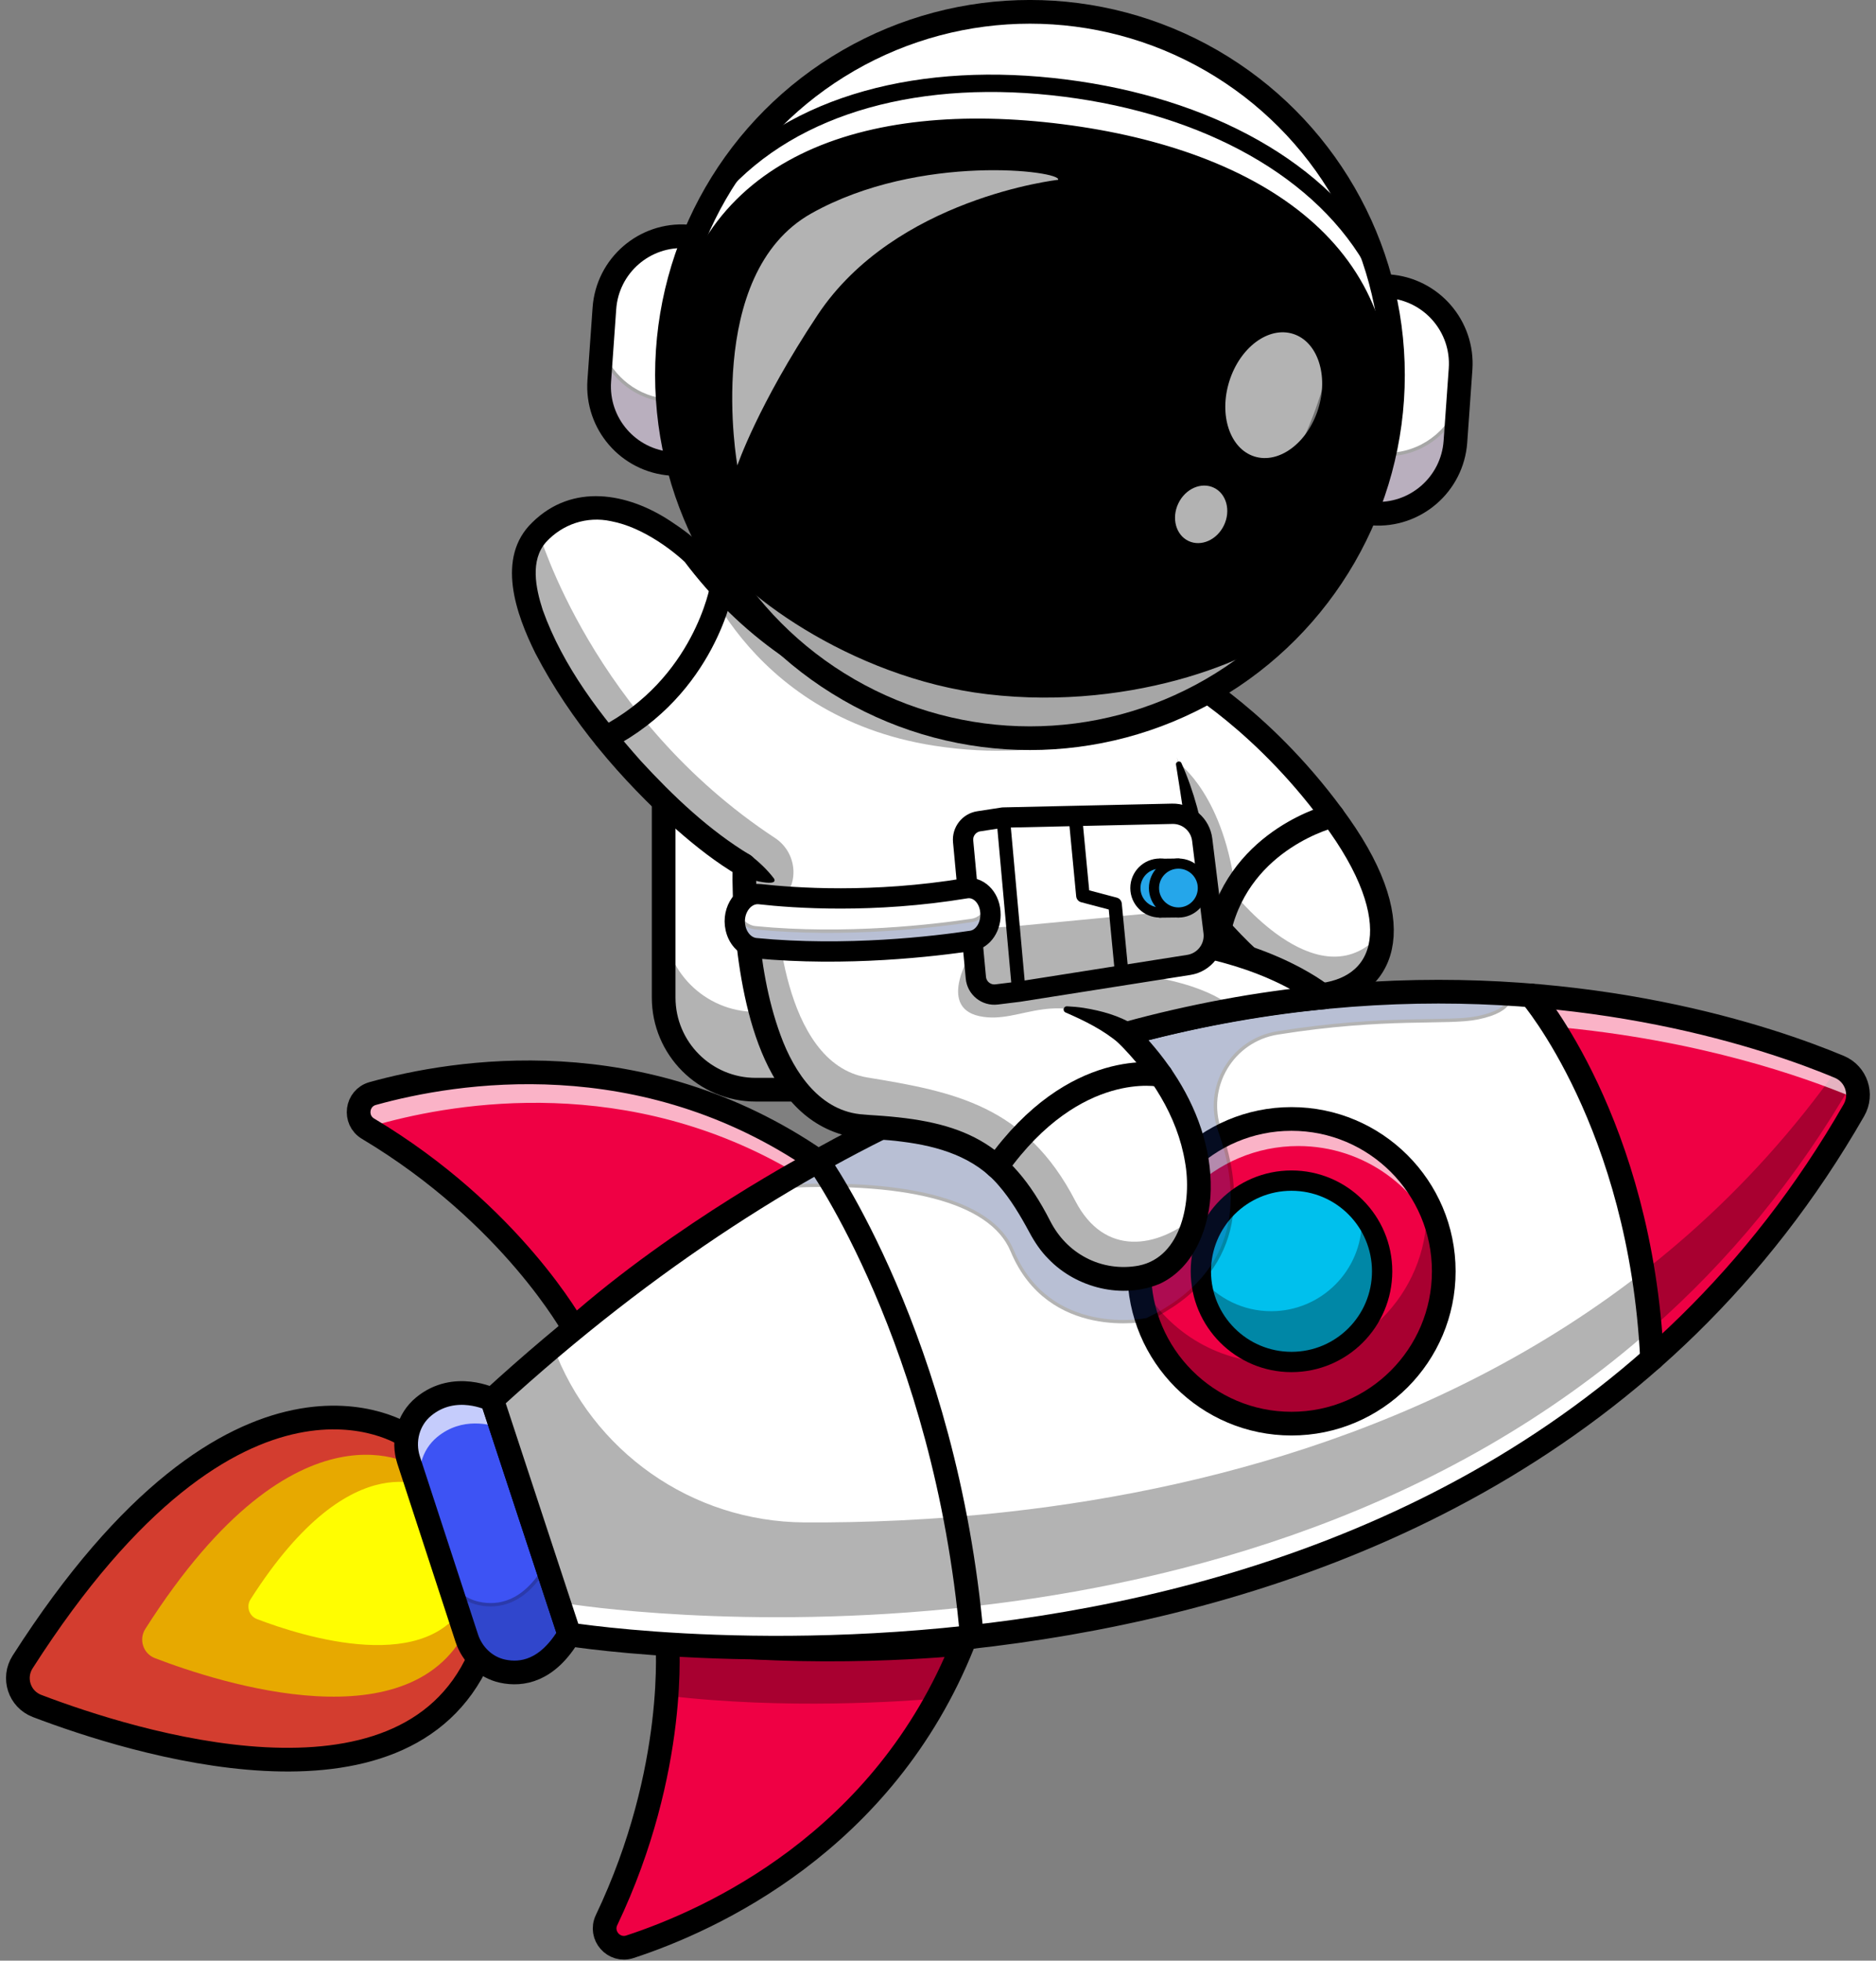 <?xml version="1.0" encoding="UTF-8"?>
<!DOCTYPE svg PUBLIC '-//W3C//DTD SVG 1.0//EN'
          'http://www.w3.org/TR/2001/REC-SVG-20010904/DTD/svg10.dtd'>
<svg height="2895.8" preserveAspectRatio="xMidYMid meet" version="1.0" viewBox="-8.9 0.1 2772.1 2895.8" width="2772.1" xmlns="http://www.w3.org/2000/svg" xmlns:xlink="http://www.w3.org/1999/xlink" zoomAndPan="magnify"
><rect x="-8.9" y="0.1" width="2772.1" height="2895.8" fill="#808080" stroke="none"/><g
  ><g
    ><g
      ><g
        ><g
          ><path d="M591.21,2120.42c0,0-245.94-167.04-566.71,334.35c-15.07,23.56-4.82,54.99,21.32,64.94 c140.36,53.46,540,179.27,653-70.75L591.21,2120.42z" fill="#d33d2f"
          /></g
          ><path d="M591.21,2120.42c0,0-245.94-167.04-566.71,334.35c-15.07,23.56-4.82,54.99,21.32,64.94 c140.36,53.46,540,179.27,653-70.75L591.21,2120.42z" fill="none" stroke="#000" stroke-miterlimit="10" stroke-width="5"
        /></g
        ><g
        ><path d="M607.74,2167.59c0,0-174.53-118.54-401.94,238.36c-9.96,15.62-3.13,36.48,14.17,43.12 c97.23,37.3,383.37,128.88,463.85-49.19L607.74,2167.59z" fill="#e7a900"
        /></g
        ><g
        ><path d="M632.48,2201.45c0,0-117.76-79.98-271.21,160.84c-6.72,10.54-2.11,24.62,9.56,29.1 c65.6,25.17,258.68,86.96,312.99-33.19L632.48,2201.45z" fill="#fffd01"
        /></g
        ><path d="M591.21,2120.42c0,0-245.94-167.04-566.71,334.35c-15.07,23.56-4.82,54.99,21.32,64.94 c140.36,53.46,540,179.27,653-70.75L591.21,2120.42z" fill="none" stroke="#000" stroke-linecap="round" stroke-linejoin="round" stroke-miterlimit="10" stroke-width="35"
        /><g
        ><path d="M839.32,1962.5c0,0-91.65-168.36-304.4-295.39c-21.47-12.82-17.19-45.21,6.91-51.91 c121.21-33.71,397.85-79.46,658.07,99.75C1199.89,1714.96,1000.57,1819.59,839.32,1962.5z" fill="#ef0044" stroke="#000" stroke-miterlimit="10" stroke-width="5"
        /></g
        ><g
        ><path d="M537.93,1668.96c3.43-3.99,8.07-7.13,13.9-8.75c114.64-31.89,368.34-74.5,615.67,72.62 c20.42-11.57,32.4-17.86,32.4-17.86c-260.22-179.21-536.86-133.47-658.07-99.75c-24.09,6.7-28.38,39.09-6.91,51.91 C535.94,1667.72,536.91,1668.35,537.93,1668.96z" fill="#fff" opacity=".7"
        /></g
        ><path d="M839.32,1962.5c0,0-91.65-168.36-304.4-295.39c-21.47-12.82-17.19-45.21,6.91-51.91 c121.21-33.71,397.85-79.46,658.07,99.75C1199.89,1714.96,1000.57,1819.59,839.32,1962.5z" fill="none" stroke="#000" stroke-linecap="round" stroke-linejoin="round" stroke-miterlimit="10" stroke-width="35"
        /><g
        ><path d="M976.92,2421.39c0,0,17.08,190.93-89.54,414.61c-10.76,22.58,10.76,47.15,34.53,39.37 c119.56-39.15,375.15-154.47,492.34-447.89C1414.24,2427.47,1190.35,2450.91,976.92,2421.39z" fill="#ef0044" stroke="#000" stroke-miterlimit="10" stroke-width="5"
        /></g
        ><g
        ><path d="M975.99,2504.48c175.06,21,351.2,8.45,400,4.22c13.9-25.45,26.76-52.45,38.25-81.23 c0,0-223.89,23.44-437.33-6.08C976.92,2421.39,979.7,2452.58,975.99,2504.48z" opacity=".3"
        /></g
        ><path d="M976.92,2421.39c0,0,17.08,190.93-89.54,414.61c-10.76,22.58,10.76,47.15,34.53,39.37 c119.56-39.15,375.15-154.47,492.34-447.89C1414.24,2427.47,1190.35,2450.91,976.92,2421.39z" fill="none" stroke="#000" stroke-linecap="round" stroke-linejoin="round" stroke-miterlimit="10" stroke-width="35"
        /><g
        ><path d="M718.25,2067.38c0,0-55-28.01-101.26,10.24c-23.02,19.03-31.32,50.68-22.05,79.07l85.83,262.68 c7.96,24.36,27.81,43.48,52.85,48.92c28.61,6.22,66.51-0.02,98.74-54.31L718.25,2067.38z" fill="#3d53f4"
        /></g
        ><g opacity=".3"
        ><g
          ><path d="M718.25,2067.38c0,0-0.86-0.44-2.45-1.13l81.56,247.73c-32.23,54.29-70.13,60.52-98.74,54.31 c-19.02-4.13-35.02-16.16-45.12-32.38l27.27,83.45c7.96,24.36,27.81,43.48,52.85,48.92c28.61,6.22,66.51-0.02,98.74-54.31 L718.25,2067.38z" fill="#102770"
          /></g
          ><path d="M718.25,2067.38c0,0-0.86-0.44-2.45-1.13l81.56,247.73c-32.23,54.29-70.13,60.52-98.74,54.31 c-19.02-4.13-35.02-16.16-45.12-32.38l27.27,83.45c7.96,24.36,27.81,43.48,52.85,48.92c28.61,6.22,66.51-0.02,98.74-54.31 L718.25,2067.38z" fill="none" stroke="#000" stroke-miterlimit="10" stroke-width="5"
        /></g
        ><g
        ><path d="M614.94,2201.69c-9.28-28.39-0.97-60.04,22.05-79.07c37.08-30.65,79.74-18.76,95.23-12.82l-13.96-42.42 c0,0-55-28.01-101.26,10.24c-23.02,19.03-31.32,50.68-22.05,79.07l85.83,262.68c2.91,8.92,7.44,17.13,13.21,24.23L614.94,2201.69 z" fill="#fff" opacity=".7"
        /></g
        ><path d="M718.25,2067.38c0,0-55-28.01-101.26,10.24c-23.02,19.03-31.32,50.68-22.05,79.07l85.83,262.68 c7.96,24.36,27.81,43.48,52.85,48.92c28.61,6.22,66.51-0.02,98.74-54.31L718.25,2067.38z" fill="none" stroke="#000" stroke-linecap="round" stroke-linejoin="round" stroke-miterlimit="10" stroke-width="35"
        /><g
        ><g
          ><path d="M2730.59,1639.76c-84.75,147.7-186.5,268.5-298.35,367.2c-307.4,271.4-690.8,375.6-1005.2,410.85 c-336.95,37.75-594.7-3.8-594.7-3.8l-114.1-346.65c141.2-129.15,280.6-232.4,416.2-314.3c21.9-13.3,43.75-25.95,65.45-38.1 c391.9-219.4,748.8-263.8,1021.5-247c10.8,0.7,21.45,1.45,31.95,2.3c220.25,17.8,381.45,74.5,455.65,105.5 C2733.99,1586.21,2744.09,1616.21,2730.59,1639.76z" fill="#fff"
          /></g
          ><path d="M2730.59,1639.76c-84.75,147.7-186.5,268.5-298.35,367.2c-307.4,271.4-690.8,375.6-1005.2,410.85 c-336.95,37.75-594.7-3.8-594.7-3.8l-114.1-346.65c141.2-129.15,280.6-232.4,416.2-314.3c21.9-13.3,43.75-25.95,65.45-38.1 c391.9-219.4,748.8-263.8,1021.5-247c10.8,0.7,21.45,1.45,31.95,2.3c220.25,17.8,381.45,74.5,455.65,105.5 C2733.99,1586.21,2744.09,1616.21,2730.59,1639.76z" fill="none" stroke="#000" stroke-miterlimit="10" stroke-width="5"
        /></g
        ><g
        ><path d="M2730.59,1639.76c-84.75,147.7-186.5,268.5-298.35,367.2c-16.9-348.1-178.85-536.65-178.85-536.65 l-0.05-0.05c220.25,17.8,381.45,74.5,455.65,105.5C2733.99,1586.21,2744.09,1616.21,2730.59,1639.76z" fill="#ef0044" stroke="#000" stroke-miterlimit="10" stroke-width="5"
        /></g
        ><g
        ><path d="M832.34,2369.01c0,0,257.75,41.55,594.7,3.8c314.4-35.25,697.8-139.45,1005.2-410.85 c111.84-98.69,213.59-219.48,298.33-367.17c-4.72-8.22-12.06-15.05-21.58-19.03c-0.2-0.09-0.43-0.18-0.63-0.26 c-66.93,94.5-141.43,176.14-221.12,246.46c-307.4,271.4-690.8,375.6-1005.2,410.85c-111.62,12.5-214.55,16.31-302.3,15.8 c-166.43-0.96-314.13-105.16-371.36-260.38c-26.17,22.06-52.42,44.99-78.73,68.81L832.34,2369.01z" opacity=".3"
        /></g
        ><g
        ><path d="M2728.99,1620.76c2.49,1.04,4.79,2.33,6.98,3.73c3.23-19.9-7.17-40.45-26.98-48.73 c-74.2-31-235.4-87.7-455.65-105.5l0.05,0.05c0,0,13.4,15.64,32.85,46.07C2499.86,1535.31,2656.25,1590.37,2728.99,1620.76z" fill="#fff" opacity=".7"
        /></g
        ><g
        ><circle cx="1899.5" cy="1877.74" fill="#ef0044" r="225" stroke="#000" stroke-miterlimit="10" stroke-width="5"
        /></g
        ><g
        ><path d="M2099.03,1773.77c0.28,4.62,0.47,9.27,0.47,13.96c0,124.26-100.74,225-225,225 c-86.75,0-161.98-49.12-199.53-121.04c7.22,117.75,104.96,211.04,224.53,211.04c124.26,0,225-100.74,225-225 C2124.5,1840.22,2115.27,1804.88,2099.03,1773.77z" opacity=".3"
        /></g
        ><g
        ><path d="M1684.5,1917.74c0-124.26,100.74-225,225-225c98.25,0,181.75,63,212.42,150.79 c-16.48-108.03-109.78-190.79-222.42-190.79c-124.26,0-225,100.74-225,225c0,26.01,4.47,50.97,12.58,74.21 C1685.38,1940.79,1684.5,1929.37,1684.5,1917.74z" fill="#fff" opacity=".7"
        /></g
        ><circle cx="1899.5" cy="1877.74" fill="none" r="225" stroke="#000" stroke-linecap="round" stroke-linejoin="round" stroke-miterlimit="10" stroke-width="35"
        /><g
        ><circle cx="1899.5" cy="1877.74" fill="#00c0ed" r="133.93" stroke="#000" stroke-miterlimit="10" stroke-width="5"
        /></g
        ><g
        ><path d="M2003.02,1792.77c0.24,3.3,0.41,6.61,0.41,9.97c0,73.97-59.96,133.93-133.93,133.93 c-41.71,0-78.96-19.07-103.52-48.96c5.11,69.31,62.91,123.96,133.52,123.96c73.97,0,133.93-59.96,133.93-133.93 C2033.43,1845.48,2022.02,1815.89,2003.02,1792.77z" opacity=".3"
        /></g
        ><circle cx="1899.5" cy="1877.74" fill="none" r="133.93" stroke="#000" stroke-linecap="round" stroke-linejoin="round" stroke-miterlimit="10" stroke-width="30"
        /><g opacity=".3"
        ><g
          ><path d="M2174.84,1503.26c-44.78,9.31-134.29-3.39-295.84,22.4c-67.48,10.77-108.38,79.92-85.48,144.3 c31.7,89.14,38.29,209.24-107.43,279.24c0,0-144.65,29.8-199.45-102c-31.45-75.65-162.65-105.75-352.2-94.15 c21.9-13.3,43.75-25.95,65.45-38.1c391.9-219.4,748.8-263.8,1021.5-247v0.05C2221.39,1468.01,2231.64,1491.51,2174.84,1503.26z" fill="#102770"
          /></g
          ><path d="M2174.84,1503.26c-44.78,9.31-134.29-3.39-295.84,22.4c-67.48,10.77-108.38,79.92-85.48,144.3 c31.7,89.14,38.29,209.24-107.43,279.24c0,0-144.65,29.8-199.45-102c-31.45-75.65-162.65-105.75-352.2-94.15 c21.9-13.3,43.75-25.95,65.45-38.1c391.9-219.4,748.8-263.8,1021.5-247v0.05C2221.39,1468.01,2231.64,1491.51,2174.84,1503.26z" fill="none" stroke="#000" stroke-miterlimit="10" stroke-width="5"
        /></g
        ><path d="M2708.98,1575.77c-203.05-84.8-1057.15-362.06-1990.73,491.61l114.11,346.61 c0,0,1330.86,214.52,1898.22-774.23C2744.07,1616.23,2734,1586.22,2708.98,1575.77z" fill="none" stroke="#000" stroke-linecap="round" stroke-linejoin="round" stroke-miterlimit="10" stroke-width="35"
        /><path d="M2253.41,1470.29c0,0,161.93,188.58,178.83,536.68" fill="none" stroke="#000" stroke-linecap="round" stroke-linejoin="round" stroke-miterlimit="10" stroke-width="35"
        /><path d="M1199.95,1714.97c0,0,188.48,264.02,227.24,702.8" fill="none" stroke="#000" stroke-linecap="round" stroke-linejoin="round" stroke-miterlimit="10" stroke-width="35"
        /><g
        ><g
          ><path d="M971.77,1101.49v371.95c0,75.17,60.94,136.11,136.11,136.11h100.55v-508.06H971.77z" fill="#fff"
          /></g
          ><path d="M971.77,1101.49v371.95c0,75.17,60.94,136.11,136.11,136.11h100.55v-508.06H971.77z" fill="none" stroke="#000" stroke-miterlimit="10" stroke-width="5"
        /></g
        ><g
        ><path d="M971.76,1358.44v115c0,75.17,60.94,136.11,136.11,136.11h100.55v-115h-100.55 C1032.7,1494.55,971.76,1433.61,971.76,1358.44z" opacity=".3"
        /></g
        ><path d="M971.77,1101.49v371.95c0,75.17,60.94,136.11,136.11,136.11h100.55v-508.06H971.77z" fill="none" stroke="#000" stroke-linecap="round" stroke-linejoin="round" stroke-miterlimit="10" stroke-width="35"
        /><g
        ><g
          ><path d="M1944.24,1469.56c-2.3,0.3-4.65,0.5-7,0.7c-28,2.1-63.6-19.75-102.05-55.45 c-21.65-20.05-44.25-44.55-66.9-71.6c-63.7-76.3-128-173.15-173.85-250.05c-9.3-15.55-17.8-30.3-25.4-43.9 c-0.05,0-0.05-0.05-0.05-0.05s35.95-4.65,78.95-15.9c1.05-0.3,2.1-0.6,3.15-0.85c11.85-3.15,24.15-6.8,36.35-11.05 c18.7-6.4,37.1-14.1,53.15-23.15c0,0,8.45,4.7,22.8,14.35c40.3,27.15,127.45,93.65,206.8,206.2 C2075.29,1367.81,2036.49,1458.46,1944.24,1469.56z" fill="#fff"
          /></g
          ><path d="M1960.2,1204.91c0,0-134.94,32.5-166.93,167.04" fill="none" stroke="#000" stroke-linecap="round" stroke-linejoin="round" stroke-miterlimit="10" stroke-width="35"
          /><path d="M1740.59,998.25c0,0,121.94,67.88,229.62,220.56s64.24,244.15-32.97,251.45 c-97.21,7.3-285.91-274.01-368.26-421.03C1568.99,1049.23,1674.82,1035.48,1740.59,998.25z" fill="none" stroke="#000" stroke-linecap="round" stroke-linejoin="round" stroke-miterlimit="10" stroke-width="35"
          /><g
          ><path d="M1655.14,1527.06c95.95,94.85,119.15,197.5,102.8,268.9c-11.05,48.15-40.1,82.05-77,89.8 c-0.95,0.2-1.85,0.4-2.75,0.6c-59.75,12.05-120.05-17.15-148.7-71c-53.15-100-97.1-143.15-260-151.35 c-191.25-9.65-178.4-385.75-178.4-385.75c-154.25-90-401.25-394.25-303.75-491.75s228.55,31.7,228.55,31.7 c181.45,237.4,414.8,250.1,553.15,231.05c32-4.4,58.9-10.5,78.9-15.95c1.05-0.3,2.1-0.6,3.15-0.85c1.55-0.4,3.15-0.9,4.7-1.35 c20.05-5.75,31.35-10.25,31.35-10.25c0.1,0.2,0.2,0.35,0.3,0.55c5.7,9.6,11,19.6,15.85,29.85 c55.8,116.15,63.7,265.4,64.8,280.85c0.2,2.95,0.3,6.75,0.2,11.1c-0.15,20.7-2.7,52.9-2.7,52.9c26,5.25,49.2,11.75,69.6,18.7 c60.75,20.75,97.1,45.7,109.05,54.75c2.95,2.2,4.4,3.45,4.4,3.45C1797.44,1485.61,1655.14,1527.06,1655.14,1527.06z" fill="#fff"
          /></g
          ><g
          ><g
            ><path d="M1644.51,1540.98c-23.25-19.81-50.66-33.23-78.87-45.51c-2.41-1.04-3.52-3.84-2.48-6.26c0.82-1.9,2.74-2.99,4.69-2.86 c8.24,0.46,16.52,1.1,24.7,2.38c26.11,4.26,52.32,11.29,75.01,25.61C1689.15,1530.14,1663.27,1560.1,1644.51,1540.98 L1644.51,1540.98z"
            /></g
            ><path d="M1706.57,1587.95c0,0-126.56-27.19-242.44,135.32" fill="none" stroke="#000" stroke-linecap="round" stroke-linejoin="round" stroke-miterlimit="10" stroke-width="35"
            /><path d="M1057.65,868.02c0,0-25.03,146.09-171.77,221.92" fill="none" stroke="#000" stroke-linecap="round" stroke-linejoin="round" stroke-miterlimit="10" stroke-width="35"
            /><g
            ><path d="M1099.68,1263.02c13.01,10.23,25.05,21.27,35.32,34.9c7.32,14.62-47.59-1.81-52.48-4.39 C1058.59,1282.37,1077.71,1248.35,1099.68,1263.02L1099.68,1263.02z"
            /></g
          ></g
          ><g
          ><path d="M1693.62,1037.11c-260.2,88.64-525.69,12.27-691.62-208.25c0,0,1.61,1.83,1.61,1.83c-2.61-2.51-6.05-5.57-9.26-8.28 c-9.86-8.35-20.37-16.12-31.23-23.09c-21.53-13.73-44.43-24.73-69.2-29.47c-35.5-7.65-71.56,4.27-96,31.02 c-23.68,26.75-15.33,67.86-4.81,100.22c29.99,83.81,86.09,156.56,144.84,222.78c48.02,52.2,101.35,102.91,161.97,139.3 c5.73,3.38,8.86,9.49,8.67,15.71c-0.59,27.71,0.57,56.59,2.76,84.79c4.67,55.97,13.76,112.53,33.05,165.09 c20.35,56.1,59.36,113.9,123.46,117.45c2.96,0.44,12.91,0.96,16.15,1.21c128.59,8.25,198.89,38.16,259.13,156.43 c11.77,22.92,29.75,41.9,52.59,53.82c23.78,12.65,51.68,16.65,78.05,11.66c64.23-12.83,78.56-97.3,68.39-152.97 c-11.33-68.26-50.78-128.6-99.34-176.83c-9.7-8.92-5.16-26.01,7.41-29.25c24.65-6.95,48.83-12.94,73.4-18.59 c49.05-11.22,98.49-20.58,148.36-27.56c24.92-3.65,50.05-6.22,75.2-8.54l-9.94,30.72c-12.01-9.53-25.38-17.67-38.93-25.04 c-42.44-23.01-88.95-38.19-136.18-47.97c-8.79-1.78-14.71-9.86-14.02-18.55c0.85-11.02,1.83-22.24,2.54-33.27 c1.87-21.55,0.83-43.86-0.83-65.31c-3.19-56.01-12.15-111.06-20.96-166.55c-0.98-4.52,5.99-7.01,7.98-2.42 c9.43,20.92,16.93,42.66,23.03,64.76c12.23,45.68,20.29,92.52,24.58,139.62c1.43,22.12-0.09,43.93-1.46,65.95 c0.01,0.01-14.09-18.62-13.94-18.53c50.71,10.49,100.29,26.77,145.97,51.53c13.52,7.34,26.78,15.42,39.2,24.67 c1.9,1.42,3.52,2.65,5.81,4.56c7.38,6.15,8.38,17.12,2.23,24.5c-3.17,3.8-7.57,5.89-12.17,6.22 c-24.44,2.27-48.89,4.75-73.25,8.33c-48.79,6.82-97.33,16.02-145.39,27.01c-23.97,5.5-48.15,11.51-71.44,18.08l7.41-29.25 c21.33,21.1,40.83,44.29,57.59,69.54c33.93,50.9,56.4,111.14,55.1,173c-0.86,52.97-23.14,114.54-74.98,138.87 c-55.46,23.29-123.51,6.41-164.73-36.52c-11.27-11.14-20.73-25.3-28.09-39.1c-13.45-25-27.79-49.03-45.29-69.19 c-35.8-42.34-89.23-58.26-143.19-64.99c-25.25-3.5-51.43-3.46-76.67-7.43c-130.49-27.5-160.72-200.46-170.7-312.35 c-2.26-29.54-3.49-58.59-2.85-88.78l8.67,15.71c-33.12-19.51-62.65-42.81-90.77-67.43c-83.3-74.94-157.26-161.04-209.25-260.94 c-28.54-57.46-58.9-141.23-4.58-193.42c59.3-58.32,140.54-43.94,204.34-1.74c17.12,11.3,33.31,22.99,47.77,37.74 c112,149.98,284.37,238.6,472.56,229.85c60.51-2.48,121.8-12.47,178.79-33.04C1702.75,996.83,1715.12,1028.2,1693.62,1037.11 L1693.62,1037.11z"
          /></g
          ><g
          ><path d="M1427.18,1405.42c0,0-52.42,81.79,11.07,95.45c63.48,13.66,113.2-48.82,216.91,26.21 c0,0,74.46-21.12,159.4-36.12c0,0-30.92-38.41-151.38-52.42C1663.18,1438.53,1487.64,1475.51,1427.18,1405.42z" opacity=".3"
          /></g
          ><g
          ><path d="M1757.94,1795.96c-11.05,48.15-40.1,82.05-77,89.8c-0.95,0.2-1.85,0.4-2.75,0.6 c-59.75,12.05-120.05-17.15-148.7-71c-53.15-100-97.1-143.15-260-151.35c-191.25-9.65-178.4-385.75-178.4-385.75 c-154.25-90-401.25-394.25-303.75-491.75c0,0,79.63,274.2,349.02,451.29c33.13,21.78,37.04,70.12,6.03,94.81 c-1.25,0.99-2.55,1.96-3.9,2.9c0,0,5.65,234.9,134.2,255.95c128.6,21.1,234.35,41.4,307.35,182.3 C1623.09,1856.81,1701.24,1843.91,1757.94,1795.96z" opacity=".3"
          /></g
          ><g
          ><path d="M1732.42,1127.08c0,0,69.04,47.77,85.11,195.91c0,0,127.42,159.32,215.58,54.09c0,0,2.18,93.25-99.87,86.02 c0,0-111.7-35.36-156.7-135c0,0-24.91-156.7-46.61-209.73" opacity=".3"
          /></g
          ><g
          ><path d="M1763.39,1012.61c-15.35,11.85-35.4,25.45-60.1,38.65c-29.65,15.85-65.95,31.1-108.85,41.9 c-61,15.45-135.3,21.9-222.65,8.35c-283.35-43.95-355.9-283.3-355.9-283.3c181.45,237.4,414.8,250.1,553.15,231.05 c-0.05,0-0.05-0.05-0.05-0.05s35.95-4.65,78.95-15.9c1.05-0.3,2.1-0.6,3.15-0.85c1.54-0.41,3.14-0.9,4.69-1.33 c20.07-5.77,31.36-10.27,31.36-10.27c0.1,0.2,0.2,0.35,0.3,0.55c18.7-6.4,37.1-14.1,53.15-23.15 C1740.59,998.26,1749.04,1002.96,1763.39,1012.61z" opacity=".3"
          /></g
        ></g
        ><g
        ><g
          ><path d="M1437.42,1213.1l36.01-5.54l249.83-5.55c22.4-0.5,41.54,16.05,44.28,38.29l16.81,136.46 c2.88,23.35-13.28,44.77-36.52,48.44l-251.19,39.58l-32.87,4.06c-15.35,1.89-29.22-9.27-30.66-24.67l-18.83-201.41 C1412.93,1228.31,1423.07,1215.31,1437.42,1213.1z" fill="#fff"
          /></g
          ><path d="M1437.42,1213.1l36.01-5.54l249.83-5.55c22.4-0.5,41.54,16.05,44.28,38.29l16.81,136.46 c2.88,23.35-13.28,44.77-36.52,48.44l-251.19,39.58l-32.87,4.06c-15.35,1.89-29.22-9.27-30.66-24.67l-18.83-201.41 C1412.93,1228.31,1423.07,1215.31,1437.42,1213.1z" fill="none" stroke="#000" stroke-miterlimit="10" stroke-width="5"
        /></g
        ><g
        ><path d="M1784.34,1376.76l-7.06-57.33c-6.4,13.37-19.42,23.12-35.19,24.63l-253.13,24.22l-33.05,2.05 c-15.43,0.96-28.61-11.03-29.11-26.49l-3.99-123.53c-5.94,5.61-9.34,13.74-8.53,22.45l18.83,201.41 c1.44,15.4,15.32,26.56,30.66,24.67l32.87-4.06l251.19-39.58C1771.07,1421.54,1787.22,1400.11,1784.34,1376.76z" opacity=".3"
        /></g
        ><path d="M1473.43 1207.56L1496.64 1464.77" fill="none" stroke="#000" stroke-linecap="round" stroke-linejoin="round" stroke-miterlimit="10" stroke-width="20"
        /><path d="M1580.05 1205.19L1591.29 1322.99 1638.76 1335.52 1648.92 1440.78" fill="none" stroke="#000" stroke-linecap="round" stroke-linejoin="round" stroke-miterlimit="10" stroke-width="20"
        /><path d="M1437.42,1213.1l36.01-5.54l249.83-5.55c22.4-0.5,41.54,16.05,44.28,38.29l16.81,136.46 c2.88,23.35-13.28,44.77-36.52,48.44l-251.19,39.58l-32.87,4.06c-15.35,1.89-29.22-9.27-30.66-24.67l-18.83-201.41 C1412.93,1228.31,1423.07,1215.31,1437.42,1213.1z" fill="none" stroke="#000" stroke-linecap="round" stroke-linejoin="round" stroke-miterlimit="10" stroke-width="30"
        /><g
        ><g
          ><circle cx="1704.92" cy="1311.7" fill="#25a6ea" r="36.11"
          /></g
          ><circle cx="1704.92" cy="1311.7" fill="none" r="36.11" stroke="#000" stroke-miterlimit="10" stroke-width="5"
        /></g
        ><circle cx="1704.92" cy="1311.7" fill="none" r="36.11" stroke="#000" stroke-linecap="round" stroke-linejoin="round" stroke-miterlimit="10" stroke-width="15"
        /><path d="M1732.42 1275.59L1705.27 1275.89" fill="none" stroke="#000" stroke-linecap="round" stroke-linejoin="round" stroke-miterlimit="10" stroke-width="15"
        /><path d="M1732.42 1347.66L1705.27 1347.96" fill="none" stroke="#000" stroke-linecap="round" stroke-linejoin="round" stroke-miterlimit="10" stroke-width="15"
        /><g
        ><g
          ><circle cx="1732.42" cy="1311.7" fill="#25a6ea" r="36.11"
          /></g
          ><circle cx="1732.42" cy="1311.7" fill="none" r="36.11" stroke="#000" stroke-miterlimit="10" stroke-width="5"
        /></g
        ><circle cx="1732.42" cy="1311.7" fill="none" r="36.11" stroke="#000" stroke-linecap="round" stroke-linejoin="round" stroke-miterlimit="10" stroke-width="15"
        /><g
        ><g
          ><g
            ><path d="M1426.87,1389.58c-54.26,8.14-185.34,23.9-319.36,10.86c-13.63-1.33-25.41-12.61-29.28-28.51 c-0.08-0.31-0.15-0.62-0.22-0.94c-6.14-27.02,12.82-52.87,35.84-50.27c50.57,5.71,167.36,14.05,304.54-8.65 c17.94-2.97,34.35,12.58,36.12,34.44c0.03,0.36,0.06,0.71,0.08,1.07C1456.18,1368.37,1443.97,1387.01,1426.87,1389.58z" fill="#fff"
            /></g
            ><path d="M1426.87,1389.58c-54.26,8.14-185.34,23.9-319.36,10.86c-13.63-1.33-25.41-12.61-29.28-28.51 c-0.08-0.31-0.15-0.62-0.22-0.94c-6.14-27.02,12.82-52.87,35.84-50.27c50.57,5.71,167.36,14.05,304.54-8.65 c17.94-2.97,34.35,12.58,36.12,34.44c0.03,0.36,0.06,0.71,0.08,1.07C1456.18,1368.37,1443.97,1387.01,1426.87,1389.58z" fill="none" stroke="#000" stroke-miterlimit="10" stroke-width="5"
          /></g
          ><g opacity=".3"
          ><g
            ><path d="M1454.5,1346.5c-0.3-3.74-1.07-7.28-2.16-10.6c-4.22,12.49-13.68,21.9-25.47,23.67 c-54.26,8.14-185.34,23.9-319.36,10.86c-12.52-1.22-23.4-10.89-28.11-24.79c-2.68,7.67-3.42,16.43-1.4,25.34 c0.07,0.32,0.15,0.63,0.22,0.94c3.87,15.9,15.65,27.18,29.28,28.51c134.02,13.04,265.1-2.72,319.36-10.86 c17.1-2.56,29.3-21.2,27.71-42.01C1454.56,1347.21,1454.53,1346.86,1454.5,1346.5z" fill="#102770"
            /></g
            ><path d="M1454.5,1346.5c-0.3-3.74-1.07-7.28-2.16-10.6c-4.22,12.49-13.68,21.9-25.47,23.67 c-54.26,8.14-185.34,23.9-319.36,10.86c-12.52-1.22-23.4-10.89-28.11-24.79c-2.68,7.67-3.42,16.43-1.4,25.34 c0.07,0.32,0.15,0.63,0.22,0.94c3.87,15.9,15.65,27.18,29.28,28.51c134.02,13.04,265.1-2.72,319.36-10.86 c17.1-2.56,29.3-21.2,27.71-42.01C1454.56,1347.21,1454.53,1346.86,1454.5,1346.5z" fill="none" stroke="#000" stroke-miterlimit="10" stroke-width="5"
          /></g
          ><path d="M1426.87,1389.58c-54.26,8.14-185.34,23.9-319.36,10.86c-13.63-1.33-25.41-12.61-29.28-28.51 c-0.08-0.31-0.15-0.62-0.22-0.94c-6.14-27.02,12.82-52.87,35.84-50.27c50.57,5.71,167.36,14.05,304.54-8.65 c17.94-2.97,34.35,12.58,36.12,34.44c0.03,0.36,0.06,0.71,0.08,1.07C1456.18,1368.37,1443.97,1387.01,1426.87,1389.58z" fill="none" stroke="#000" stroke-linecap="round" stroke-linejoin="round" stroke-miterlimit="10" stroke-width="30"
        /></g
        ><g
        ><g
          ><g
            ><path d="M2019.26,758.63L2019.26,758.63c-6.02-0.43-10.55-5.65-10.13-11.67l22.28-313.99 c0.43-6.02,5.65-10.55,11.67-10.13l0,0c63.16,4.48,110.73,59.31,106.25,122.47l-7.6,107.07 C2137.25,715.55,2082.42,763.11,2019.26,758.63z" fill="#fff"
            /></g
            ><path d="M2019.26,758.63L2019.26,758.63c-6.02-0.43-10.55-5.65-10.13-11.67l22.28-313.99 c0.43-6.02,5.65-10.55,11.67-10.13l0,0c63.16,4.48,110.73,59.31,106.25,122.47l-7.6,107.07 C2137.25,715.55,2082.42,763.11,2019.26,758.63z" fill="none" stroke="#000" stroke-linecap="round" stroke-linejoin="round" stroke-miterlimit="10" stroke-width="4.602"
          /></g
          ><g opacity=".35"
          ><g
            ><path d="M2145.3,602.18l-3.55,50.22c-4.49,63.14-59.32,110.72-122.49,106.26c-6.02-0.42-10.55-5.68-10.13-11.7 l5.89-83.47c1.42,3.93,5.04,6.82,9.46,7.17l7.45,0.51C2081.84,674.72,2126.58,645.73,2145.3,602.18z" fill="#371a45"
            /></g
            ><path d="M2145.3,602.18l-3.55,50.22c-4.49,63.14-59.32,110.72-122.49,106.26c-6.02-0.42-10.55-5.68-10.13-11.7 l5.89-83.47c1.42,3.93,5.04,6.82,9.46,7.17l7.45,0.51C2081.84,674.72,2126.58,645.73,2145.3,602.18z" fill="none" stroke="#000" stroke-miterlimit="10" stroke-width="5"
          /></g
          ><path d="M2019.26,758.63L2019.26,758.63c-6.02-0.43-10.55-5.65-10.13-11.67l22.28-313.99 c0.43-6.02,5.65-10.55,11.67-10.13l0,0c63.16,4.48,110.73,59.31,106.25,122.47l-7.6,107.07 C2137.25,715.55,2082.42,763.11,2019.26,758.63z" fill="none" stroke="#000" stroke-linecap="round" stroke-linejoin="round" stroke-miterlimit="10" stroke-width="35"
          /><g
          ><g
            ><path d="M1006.67,349.32L1006.67,349.32c6.02,0.43,10.55,5.65,10.13,11.67l-22.28,313.99 c-0.43,6.02-5.65,10.55-11.67,10.13h0c-63.16-4.48-110.73-59.31-106.25-122.47l7.6-107.07 C888.68,392.4,943.51,344.83,1006.67,349.32z" fill="#fff"
            /></g
            ><path d="M1006.67,349.32L1006.67,349.32c6.02,0.43,10.55,5.65,10.13,11.67l-22.28,313.99 c-0.43,6.02-5.65,10.55-11.67,10.13h0c-63.16-4.48-110.73-59.31-106.25-122.47l7.6-107.07 C888.68,392.4,943.51,344.83,1006.67,349.32z" fill="none" stroke="#000" stroke-linecap="round" stroke-linejoin="round" stroke-miterlimit="10" stroke-width="4.602"
          /></g
          ><g opacity=".35"
          ><g
            ><path d="M1000.73,587.87l-6.19,87.11c-0.42,6.02-5.68,10.55-11.7,10.13c-33.15-2.37-62.04-18.59-81.33-42.63 c-17.42-21.71-27.02-49.84-24.9-79.82l3.2-45.12c15.12,40.86,53.11,71.27,99.42,74.56l11.46,0.81 C994.87,593.19,998.59,591.14,1000.73,587.87z" fill="#371a45"
            /></g
            ><path d="M1000.73,587.87l-6.19,87.11c-0.42,6.02-5.68,10.55-11.7,10.13c-33.15-2.37-62.04-18.59-81.33-42.63 c-17.42-21.71-27.02-49.84-24.9-79.82l3.2-45.12c15.12,40.86,53.11,71.27,99.42,74.56l11.46,0.81 C994.87,593.19,998.59,591.14,1000.73,587.87z" fill="none" stroke="#000" stroke-miterlimit="10" stroke-width="5"
          /></g
          ><path d="M1006.67,349.32L1006.67,349.32c6.02,0.43,10.55,5.65,10.13,11.67l-22.28,313.99 c-0.43,6.02-5.65,10.55-11.67,10.13h0c-63.16-4.48-110.73-59.31-106.25-122.47l7.6-107.07 C888.68,392.4,943.51,344.83,1006.67,349.32z" fill="none" stroke="#000" stroke-linecap="round" stroke-linejoin="round" stroke-miterlimit="10" stroke-width="35"
          /><g
          ><g
            ><circle cx="1513.03" cy="553.98" fill="#fff" r="536.41"
            /></g
            ><circle cx="1513.03" cy="553.98" fill="none" r="536.41" stroke="#000" stroke-linecap="round" stroke-linejoin="round" stroke-miterlimit="10" stroke-width="4.602"
          /></g
          ><g
          ><path d="M2049.46,555.56c-0.05,24.49-1.84,49.28-5.4,74.24c-41.91,293.26-313.59,497.06-606.86,455.22 c-293.26-41.91-497.06-313.59-455.22-606.86c1.2-8.43,2.6-16.85,4.19-25.1c-1.11,263.61,192.28,494.3,460.62,532.62 C1731.63,1026.32,1996.05,835.26,2049.46,555.56z" opacity=".35"
          /></g
          ><circle cx="1513.03" cy="553.98" fill="none" r="536.41" stroke="#000" stroke-linecap="round" stroke-linejoin="round" stroke-miterlimit="10" stroke-width="35"
          /><g
          ><path d="M2040.41,643.19c-13.26,104.13-59.38,196.49-127.38,269.11c-50.98,54.44-242.5,136.69-462.74,110.65 c-204.21-24.15-375.95-156.55-411.65-222.03c-47.62-87.35-69.1-188.33-55.84-292.45c35.1-275.55,286.39-359.62,578.46-322.41 S2075.51,367.64,2040.41,643.19z"
          /></g
          ><g
          ><defs
            ><g
              ><path d="M2040.41,643.19 c-13.26,104.13-59.38,196.49-127.38,269.11c-50.98,54.44-242.5,136.69-462.74,110.65 c-204.21-24.15-375.95-156.55-411.65-222.03c-47.62-87.35-69.1-188.33-55.84-292.45c35.1-275.55,286.39-359.62,578.46-322.41 S2075.51,367.64,2040.41,643.19z" id="a"
              /></g
            ></defs
            ><use fill="none" overflow="visible" stroke="#000" stroke-miterlimit="10" stroke-width="5" xlink:actuate="onLoad" xlink:href="#a" xlink:show="embed" xlink:type="simple"
          /></g
          ><g
          ><ellipse cx="1873.32" cy="583.87" fill="#fff" opacity=".7" rx="94.93" ry="68.79" transform="rotate(-72.471 1873.21 583.856)"
          /></g
          ><g
          ><ellipse cx="1765.96" cy="759.75" fill="#fff" opacity=".7" rx="43.57" ry="37.39" transform="rotate(-64.526 1765.987 759.718)"
          /></g
          ><g
          ><path d="M1970.31,373.03c56.79,69.92,84.18,159.48,70.1,270.15c-13.27,104.15-59.4,196.5-127.36,269.13 c-50.99,54.44-242.53,136.68-462.77,110.66c-77.77-9.18-150.8-34.07-213.43-65.03c271.41,26.22,504.84-74.94,568.06-142.46 c86.31-92.17,144.83-209.41,161.64-341.54C1971.07,438.62,1972.19,405,1970.31,373.03z" opacity=".35"
          /></g
          ><path d="M1052.58,278.57c0.04-0.03,0.04-0.03,0.07-0.07c111.74-126.5,301.8-175.08,512.7-148.21 c207.41,26.43,381.96,119.51,460.3,265.4c0.03,0.04,0.03,0.04,0.07,0.07" fill="none" stroke="#000" stroke-linecap="round" stroke-linejoin="round" stroke-miterlimit="10" stroke-width="25.615"
          /><g
          ><path d="M1080.68,687.51c0,0-50.71-282.7,109.58-372.36s371.01-62.37,364.36-49.49c0,0-240.53,26.76-355.33,199.6 C1110.77,598.54,1080.68,687.51,1080.68,687.51z" fill="#fff" opacity=".7"
          /></g
        ></g
      ></g
    ></g
  ></g
></svg
>
